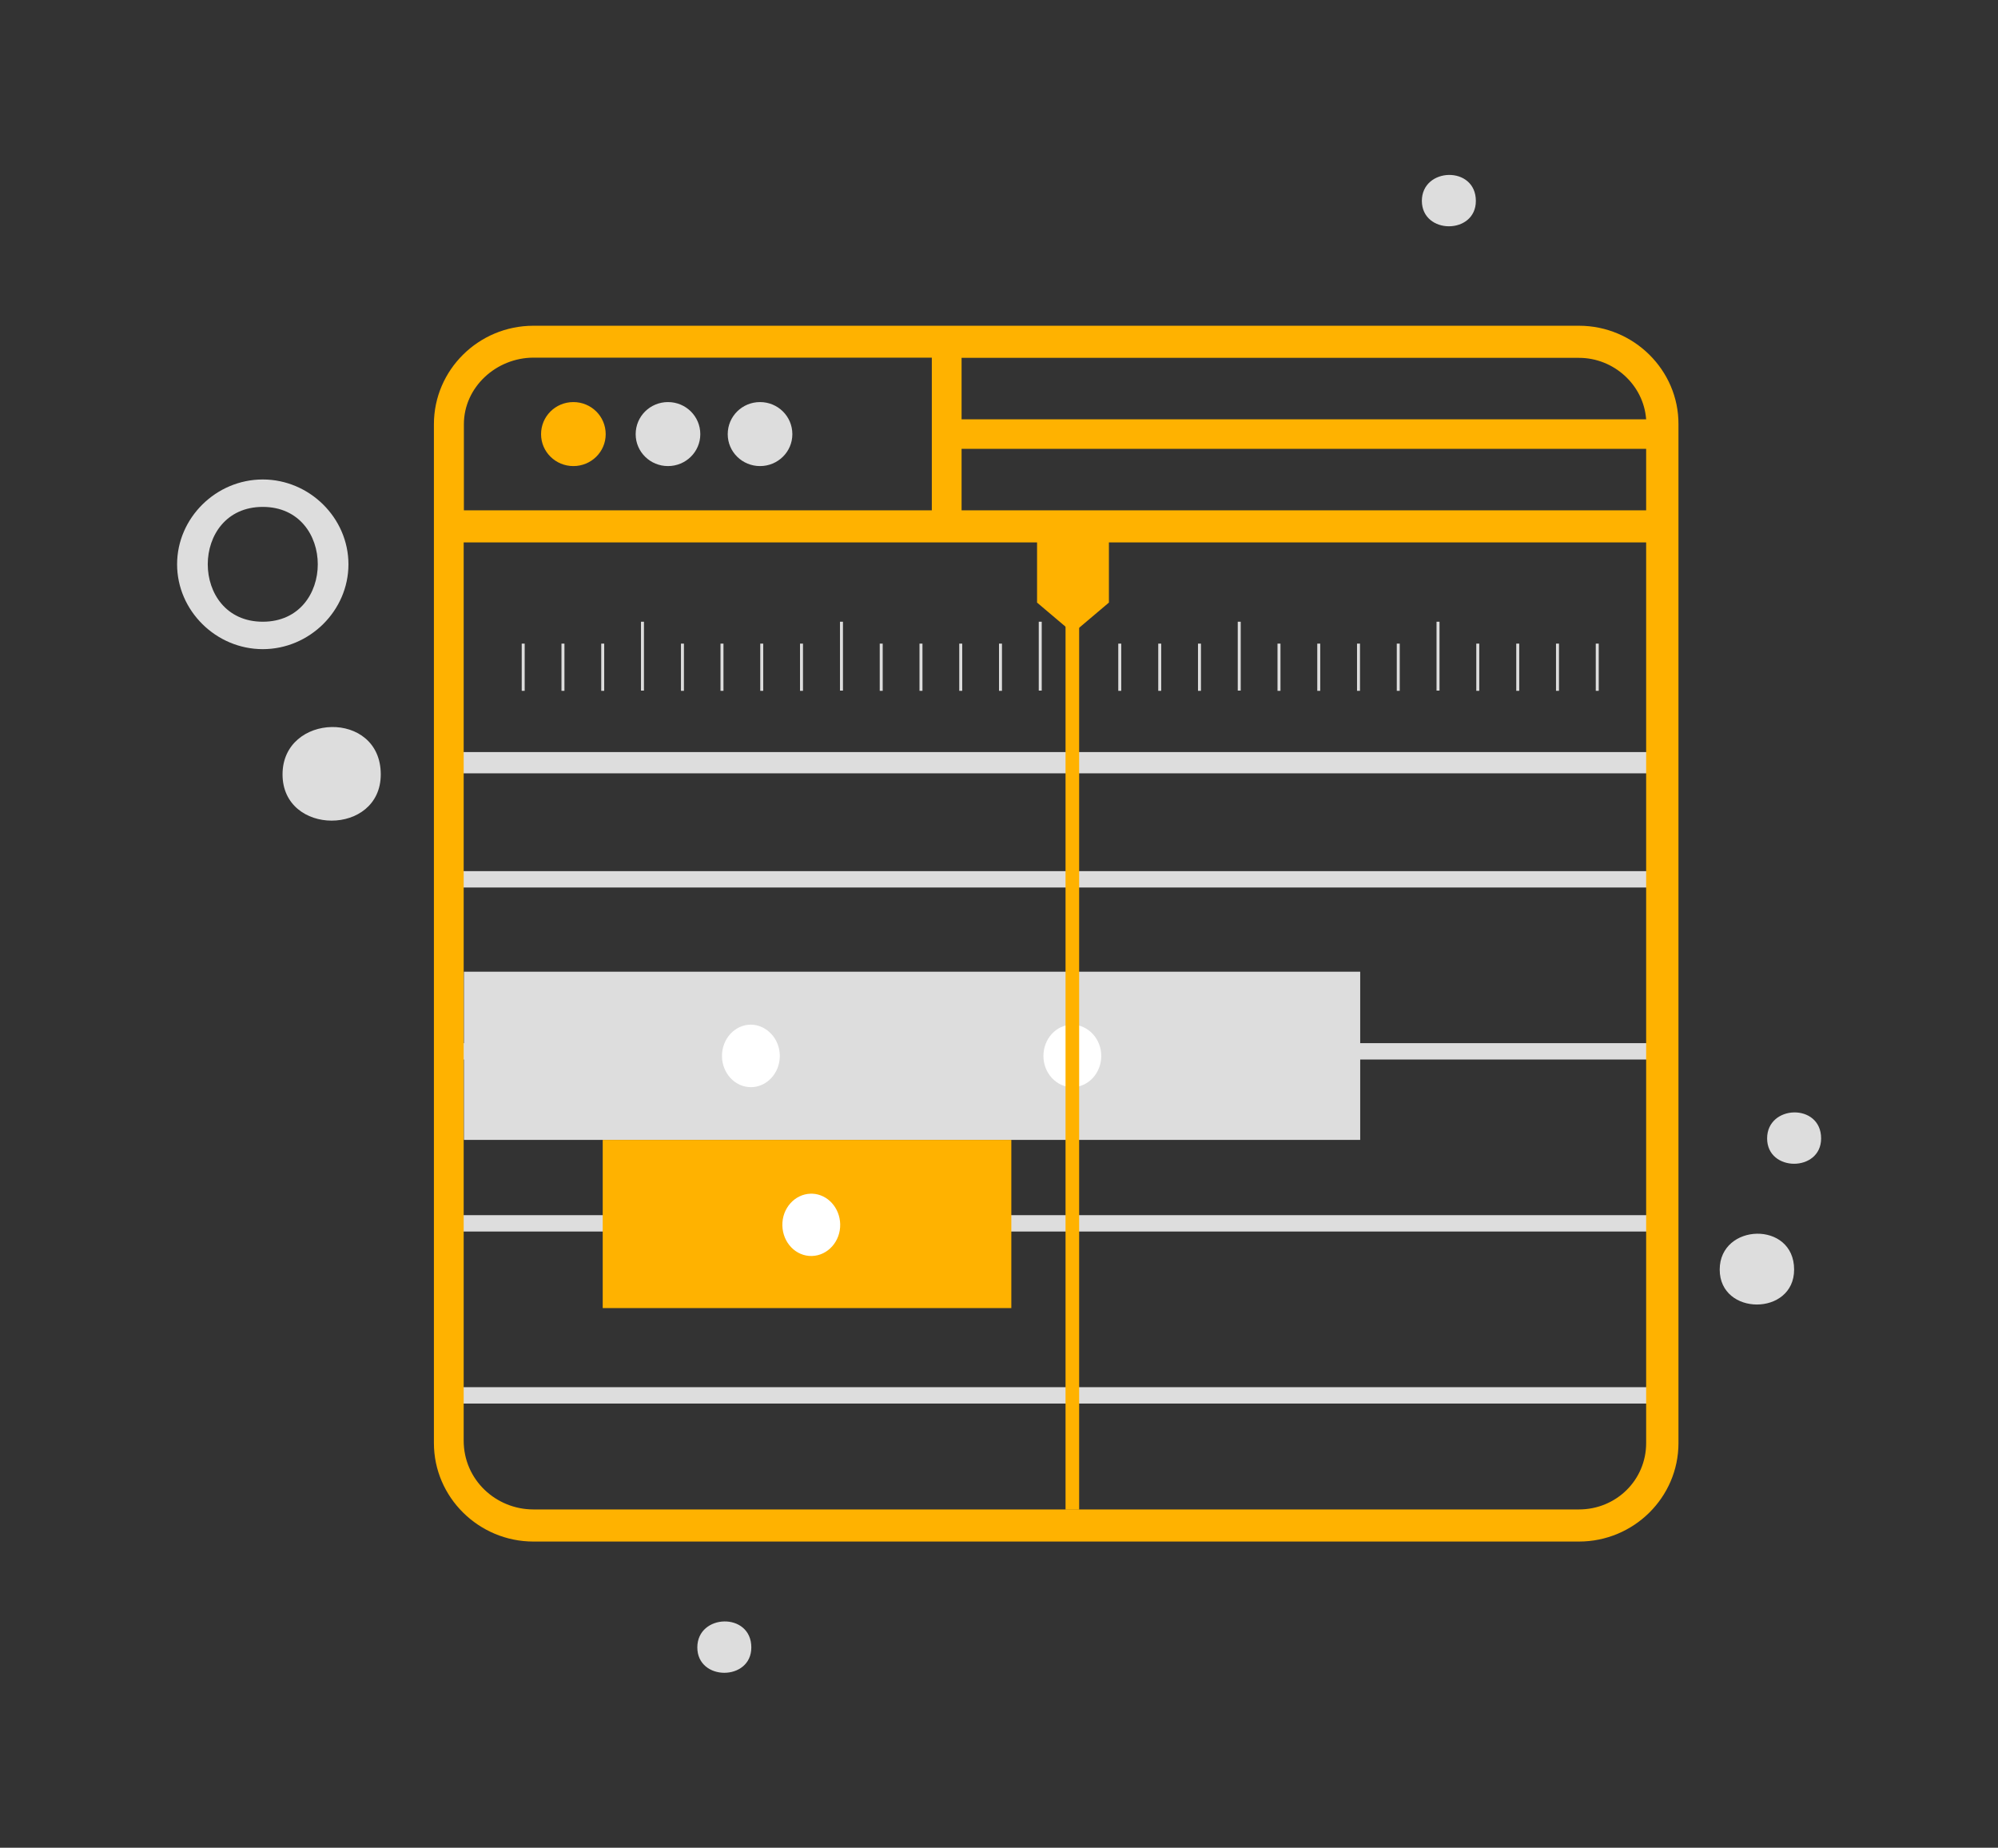 <?xml version="1.0" encoding="utf-8"?>
<!-- Generator: Adobe Illustrator 28.0.0, SVG Export Plug-In . SVG Version: 6.00 Build 0)  -->
<svg version="1.1" id="Layer_1" xmlns="http://www.w3.org/2000/svg" xmlns:xlink="http://www.w3.org/1999/xlink" x="0px" y="0px"
	 viewBox="0 0 93.98 86.9" style="enable-background:new 0 0 93.98 86.9;" xml:space="preserve">
<rect x="0" y="0" width="93.98" height="86.9" fill="#333333" stroke="none"/>
<style type="text/css">
	.st0{display:none;}
	.st1{display:inline;fill:#DDDDDD;}
	.st2{display:inline;}
	.st3{fill:#FFB200;}
	.st4{fill:#DDDDDD;}
	.st5{fill:#FFFFFF;}
	.st6{fill:none;stroke:#DDDDDD;stroke-miterlimit:10;}
	.st7{display:inline;fill:#FFB200;}
</style>
<g class="st0">
	<path class="st1" d="M57.5,22.83c2.8,0,5.14-2.31,5.14-5.08c0-2.77-2.34-5.08-5.14-5.08c-2.8,0-5.14,2.31-5.14,5.08
		C52.36,20.52,54.7,22.83,57.5,22.83z M57.5,15.56c2.8,0,2.8,4.39,0,4.39C54.7,19.95,54.7,15.56,57.5,15.56z"/>
	<path class="st1" d="M67.07,66.83c-1.87,0-1.87,2.89,0,2.89h10.28c1.87,0,1.87-2.89,0-2.89H67.07z"/>
	<path class="st1" d="M77.35,71.1H67.07c-1.87,0-1.87,2.89,0,2.89h10.28C79.22,73.99,79.22,71.1,77.35,71.1z"/>
	<path class="st1" d="M10.18,59.79h4.2c1.87,0,1.87-2.89,0-2.89h-4.2C8.2,56.91,8.2,59.79,10.18,59.79z"/>
	<path class="st1" d="M15.79,62.68c0-0.81-0.7-1.5-1.52-1.5h-4.2c-1.87,0-1.87,2.89,0,2.89h4.2C15.09,64.07,15.79,63.49,15.79,62.68
		z"/>
	<path class="st1" d="M21.03,17.78c0-2.31-3.5-2.19-3.5,0C17.53,19.97,21.03,19.97,21.03,17.78C21.03,17.31,21.03,18.24,21.03,17.78
		z"/>
	<path class="st1" d="M14.81,15.16c0-3.63-5.51-3.45-5.51,0C9.3,18.62,14.81,18.62,14.81,15.16C14.81,14.44,14.81,15.89,14.81,15.16
		z"/>
	<path class="st1" d="M11.82,72.75c0-2.31-3.5-2.19-3.5,0C8.32,74.95,11.82,74.95,11.82,72.75C11.82,72.29,11.82,73.21,11.82,72.75z
		"/>
	<g class="st2">
		<path class="st3" d="M8.93,48.2c0.16,0.31,0.47,0.63,0.78,0.7l9.84,3.36c0.16,0.08,0.31,0.08,0.47,0.08
			c0.63,0,1.17-0.39,1.33-0.94l7.74-22.66l0.55,0.16c1.95,0.7,4.14,0.55,6.02-0.31l0.94-0.47c1.17-0.55,2.58-0.63,3.75-0.23
			l18.05,6.25c-0.16,0.7-0.55,1.64-1.25,2.11c-0.78,0.55-1.95,0.55-3.44,0l-8.05-2.73c-0.39-0.16-0.78-0.08-1.17,0.08
			c-0.31,0.16-0.63,0.55-0.7,0.86c0,0.08-1.17,4.22-4.69,6.17c-2.27,1.17-5,1.25-8.28,0.16c-0.78-0.23-1.56,0.16-1.8,0.86
			c-0.23,0.78,0.16,1.56,0.86,1.8c1.88,0.63,3.67,0.94,5.31,0.94c1.88,0,3.67-0.39,5.23-1.25c3.2-1.72,4.84-4.69,5.55-6.48
			l6.72,2.27c2.42,0.86,4.38,0.7,5.94-0.39c2.42-1.72,2.66-5,2.66-5.39c0-0.63-0.39-1.17-0.94-1.41L41.2,25.07
			c-1.95-0.7-4.14-0.55-5.94,0.39l-0.94,0.47c-1.17,0.55-2.58,0.63-3.83,0.23l-1.56-0.55c-0.08-0.08-0.16-0.08-0.31-0.16l-9.84-3.36
			c-0.78-0.23-1.56,0.16-1.8,0.86L8.69,47.03C8.77,47.5,8.77,47.89,8.93,48.2z M19.4,25.31l7.11,2.42l-7.34,21.33l-7.11-2.42
			L19.4,25.31z M17.68,46.01c-0.23,0.7-1.02,1.09-1.72,0.86c-0.7-0.23-1.09-1.02-0.86-1.72c0.23-0.7,1.02-1.09,1.72-0.86
			C17.52,44.6,17.91,45.31,17.68,46.01z M27.6,52.81l6.8-3.36c0.7-0.31,1.02-1.17,0.63-1.88c-0.31-0.7-1.17-1.02-1.88-0.63
			l-6.8,3.36c-2.19,1.09-3.13,3.75-2.03,5.94c0.31,0.63,0.78,1.17,1.33,1.64c-1.02,1.33-1.25,3.13-0.47,4.69
			c0.55,1.09,1.41,1.88,2.58,2.27c0.47,0.16,0.94,0.23,1.41,0.23c0,0.7,0.16,1.41,0.47,2.03c0.78,1.56,2.34,2.5,3.98,2.5
			c0.63,0,1.33-0.16,1.95-0.47l1.02-0.47c0.08,0.55,0.16,1.02,0.39,1.56c0.78,1.56,2.34,2.5,3.98,2.5c0.63,0,1.33-0.16,1.95-0.47
			l17.89-8.75c3.98-1.95,7.66-4.45,10.94-7.42l3.98-3.67l9.14-4.45c0.7-0.31,1.02-1.17,0.63-1.88L74.33,23.27
			c-0.16-0.31-0.47-0.63-0.78-0.7c-0.39-0.16-0.78-0.08-1.09,0.08l-9.38,4.53c-0.7,0.31-1.02,1.17-0.63,1.88l10.7,21.88l-3.36,3.13
			c-3.05,2.81-6.48,5.16-10.24,6.95l-17.89,8.75c-0.78,0.39-1.72,0.08-2.11-0.7c-0.39-0.78-0.08-1.72,0.7-2.11l10-4.92
			c0.7-0.31,1.02-1.17,0.63-1.88c-0.31-0.7-1.17-1.02-1.88-0.63l-10,4.92l0,0l-4.69,2.27c-0.78,0.39-1.72,0.08-2.11-0.7
			c-0.16-0.39-0.23-0.78-0.08-1.17c0.16-0.39,0.39-0.7,0.78-0.94l3.75-1.8l0,0l10.63-5.23c0.7-0.31,1.02-1.17,0.63-1.88
			c-0.31-0.7-1.17-1.02-1.88-0.63l-10.63,5.23l0,0l-3.75,1.8l0,0l-1.8,0.86c-0.39,0.16-0.78,0.23-1.17,0.08
			c-0.39-0.16-0.7-0.39-0.94-0.78c-0.39-0.78-0.08-1.72,0.7-2.11l1.8-0.86l0,0l0,0l4.61-2.27l0,0l8.28-4.06
			c0.7-0.31,1.02-1.17,0.63-1.88c-0.31-0.7-1.17-1.02-1.88-0.63l-8.28,4.06l0,0l-3.28,1.64l-1.33,0.63
			c-0.78,0.39-1.72,0.08-2.11-0.7C26.43,54.14,26.82,53.2,27.6,52.81z M72.37,25.54l9.92,20.24l-6.8,3.28l-9.92-20.24L72.37,25.54z
			 M76.59,45.93c-0.31-0.7-0.08-1.48,0.63-1.8c0.7-0.31,1.48-0.08,1.8,0.63c0.31,0.7,0.08,1.48-0.63,1.8
			C77.76,46.87,76.9,46.56,76.59,45.93z"/>
	</g>
	<path class="st1" d="M83.32,19.98c0-3.63-5.51-3.45-5.51,0C77.8,23.43,83.32,23.43,83.32,19.98
		C83.32,19.26,83.32,20.71,83.32,19.98z"/>
</g>
<g>
	<path class="st4" d="M35.75,18.91c0.84,0,1.52,0.67,1.52,1.51c0,0.83-0.68,1.5-1.52,1.5c-0.84,0-1.52-0.67-1.52-1.5
		C34.23,19.58,34.91,18.91,35.75,18.91z"/>
	<path class="st4" d="M31.42,18.91c0.84,0,1.52,0.67,1.52,1.51c0,0.83-0.68,1.5-1.52,1.5c-0.84,0-1.52-0.67-1.52-1.5
		C29.9,19.58,30.58,18.91,31.42,18.91z"/>
	<path class="st3" d="M26.97,18.91c0.84,0,1.52,0.67,1.52,1.51c0,0.83-0.68,1.5-1.52,1.5c-0.84,0-1.52-0.67-1.52-1.5
		C25.45,19.58,26.13,18.91,26.97,18.91z"/>
	<g>
		<path class="st4" d="M78.18,49.83H21.36v-8.86h56.82V49.83z M21.78,49.06h55.99v-7.32H21.78V49.06z"/>
	</g>
	<g>
		<path class="st4" d="M78.18,66.01H21.36v-8.86h56.82V66.01z M21.78,65.24h55.99v-7.32H21.78V65.24z"/>
	</g>
	<rect x="30.15" y="29.24" class="st4" width="0.14" height="3.24"/>
	<rect x="24.54" y="30.27" class="st4" width="0.14" height="2.22"/>
	<rect x="26.41" y="30.27" class="st4" width="0.14" height="2.22"/>
	<rect x="28.28" y="30.27" class="st4" width="0.14" height="2.22"/>
	<rect x="39.51" y="29.24" class="st4" width="0.14" height="3.24"/>
	<rect x="32.03" y="30.27" class="st4" width="0.14" height="2.22"/>
	<rect x="33.89" y="30.27" class="st4" width="0.14" height="2.22"/>
	<rect x="35.76" y="30.27" class="st4" width="0.14" height="2.22"/>
	<rect x="37.63" y="30.27" class="st4" width="0.14" height="2.22"/>
	<rect x="48.86" y="29.24" class="st4" width="0.14" height="3.24"/>
	<rect x="41.38" y="30.27" class="st4" width="0.14" height="2.22"/>
	<rect x="43.25" y="30.27" class="st4" width="0.14" height="2.22"/>
	<rect x="45.12" y="30.27" class="st4" width="0.14" height="2.22"/>
	<rect x="46.99" y="30.27" class="st4" width="0.14" height="2.22"/>
	<rect x="58.22" y="29.24" class="st4" width="0.14" height="3.24"/>
	<rect x="52.6" y="30.27" class="st4" width="0.14" height="2.22"/>
	<rect x="54.48" y="30.27" class="st4" width="0.14" height="2.22"/>
	<rect x="56.35" y="30.27" class="st4" width="0.14" height="2.22"/>
	<rect x="67.57" y="29.24" class="st4" width="0.14" height="3.24"/>
	<rect x="60.09" y="30.27" class="st4" width="0.14" height="2.22"/>
	<rect x="61.96" y="30.27" class="st4" width="0.14" height="2.22"/>
	<rect x="63.83" y="30.27" class="st4" width="0.14" height="2.22"/>
	<rect x="65.7" y="30.27" class="st4" width="0.14" height="2.22"/>
	<rect x="69.44" y="30.27" class="st4" width="0.14" height="2.22"/>
	<rect x="71.32" y="30.27" class="st4" width="0.14" height="2.22"/>
	<rect x="73.19" y="30.27" class="st4" width="0.14" height="2.22"/>
	<rect x="75.06" y="30.27" class="st4" width="0.14" height="2.22"/>
	<rect x="21.82" y="45.7" class="st4" width="42.16" height="7.91"/>
	<rect x="28.35" y="53.61" class="st3" width="19.22" height="7.91"/>
	<path class="st5" d="M36.68,49.66c0,0.81-0.61,1.47-1.36,1.47c-0.75,0-1.36-0.66-1.36-1.47c0-0.81,0.61-1.47,1.36-1.47l0,0
		C36.07,48.2,36.68,48.86,36.68,49.66z"/>
	<path class="st5" d="M51.8,49.66c0,0.81-0.61,1.47-1.36,1.47c-0.75,0-1.36-0.66-1.36-1.47c0-0.81,0.61-1.47,1.36-1.47l0,0
		C51.19,48.2,51.8,48.86,51.8,49.66z"/>
	<path class="st5" d="M39.52,57.57c0.02,0.81-0.58,1.48-1.33,1.5c-0.75,0.02-1.37-0.62-1.39-1.43c-0.02-0.81,0.58-1.48,1.33-1.5
		c0.03,0,0.05,0,0.08,0C38.93,56.17,39.5,56.8,39.52,57.57z"/>
	<path class="st4" d="M12.36,30.53c2.2,0,4.03-1.81,4.03-3.99c0-2.18-1.83-3.99-4.03-3.99c-2.2,0-4.03,1.81-4.03,3.99
		C8.33,28.72,10.16,30.53,12.36,30.53z M12.36,23.84c3.45,0,3.45,5.4,0,5.4C8.91,29.24,8.91,23.84,12.36,23.84z"/>
	<path class="st4" d="M17.91,36.42c0-3.05-4.62-2.89-4.62,0C13.29,39.32,17.91,39.32,17.91,36.42
		C17.91,35.81,17.91,37.03,17.91,36.42z"/>
	<path class="st4" d="M84.39,59.71c0-2.31-3.5-2.19-3.5,0C80.89,61.9,84.39,61.9,84.39,59.71C84.39,59.25,84.39,60.17,84.39,59.71z"
		/>
	<path class="st4" d="M85.66,53.54c0-1.67-2.54-1.59-2.54,0C83.12,55.13,85.66,55.13,85.66,53.54
		C85.66,53.2,85.66,53.87,85.66,53.54z"/>
	<path class="st4" d="M35.34,77.48c0-1.67-2.54-1.59-2.54,0C32.8,79.07,35.34,79.07,35.34,77.48
		C35.34,77.15,35.34,77.82,35.34,77.48z"/>
	<path class="st4" d="M69.42,9.45c0-1.67-2.54-1.59-2.54,0C66.89,11.04,69.42,11.04,69.42,9.45C69.42,9.12,69.42,9.79,69.42,9.45z"
		/>
	<line class="st6" x1="21.36" y1="35.87" x2="78.37" y2="35.87"/>
	<polygon class="st3" points="52.16,24.62 52.16,28.34 50.47,29.77 48.78,28.34 48.78,24.62 	"/>
	<rect x="50.12" y="28.35" class="st3" width="0.64" height="42.65"/>
	<path class="st3" d="M74.27,15.32H25.09c-2.58,0-4.68,2.08-4.68,4.63v47.92c0,2.55,2.11,4.63,4.68,4.63h49.18
		c2.58,0,4.68-2.08,4.68-4.63V19.95C78.96,17.41,76.85,15.32,74.27,15.32z M21.82,19.95c0-1.74,1.52-3.13,3.28-3.13h18.73V24H21.82
		V19.95z M77.43,67.87c0,1.74-1.41,3.12-3.16,3.12H25.09c-1.76,0-3.28-1.39-3.28-3.24V25.51h55.62V67.87z M77.43,24h-32.2v-2.89
		h32.2V24z M45.23,19.72v-2.89h29.04c1.64,0,3.04,1.27,3.16,2.89H45.23z"/>
</g>
<g id="_x39_6_x2C__Friends_x2C__People_x2C__Social_Media_x2C__Team" class="st0">
	<g class="st2">
		<g>
			<path class="st4" d="M37.82,9.01c0.66,0,1.2,0.53,1.2,1.18c0,0.65-0.54,1.18-1.2,1.18s-1.2-0.53-1.2-1.18
				C36.62,9.54,37.15,9.01,37.82,9.01z"/>
			<path class="st4" d="M80.23,7.3c0.66,0,1.2,0.53,1.2,1.18c0,0.65-0.54,1.18-1.2,1.18c-0.66,0-1.2-0.53-1.2-1.18
				C79.04,7.83,79.57,7.3,80.23,7.3z"/>
			<path class="st4" d="M79.44,41.09c0.66,0,1.2,0.53,1.2,1.18c0,0.65-0.54,1.18-1.2,1.18c-0.66,0-1.2-0.53-1.2-1.18
				C78.24,41.61,78.78,41.09,79.44,41.09z"/>
			<path class="st4" d="M71.99,75.53c0.66,0,1.2,0.53,1.2,1.18c0,0.65-0.54,1.18-1.2,1.18c-0.66,0-1.2-0.53-1.2-1.18
				C70.79,76.05,71.33,75.53,71.99,75.53z"/>
			<path class="st4" d="M41.14,72.24c0.66,0,1.2,0.53,1.2,1.18c0,0.65-0.54,1.18-1.2,1.18c-0.66,0-1.2-0.53-1.2-1.18
				C39.94,72.77,40.48,72.24,41.14,72.24z"/>
			<path class="st4" d="M12.15,42.66c0.66,0,1.2,0.53,1.2,1.18c0,0.65-0.54,1.18-1.2,1.18c-0.66,0-1.2-0.53-1.2-1.18
				C10.95,43.19,11.49,42.66,12.15,42.66z"/>
			<path class="st3" d="M79.3,59.88c0-6.31-5.19-11.57-11.7-11.57c-3.99,0-7.45,1.97-9.57,4.99c-0.8-5.65-5.59-9.86-11.57-9.86
				c-5.98,0-10.77,4.34-11.57,9.86c-2.13-3.02-5.59-4.99-9.57-4.99c-6.38,0-11.7,5.13-11.7,11.57c0,2.5,0.8,4.73,2.13,6.57
				c0,0,0,0.13,0.13,0.13c2.13,2.89,5.59,4.86,9.44,4.86c5.85,0,10.77-4.34,11.57-9.86c2.13,3.02,5.72,4.99,9.57,4.99
				s7.45-1.97,9.57-4.99c0.8,5.65,5.72,9.86,11.57,9.86c3.86,0,7.31-1.97,9.44-4.86c0,0,0,0,0.13-0.13
				C78.5,64.61,79.3,62.38,79.3,59.88z M46.59,45.16c5.45,0,9.97,4.47,9.97,9.86c0,1.71-0.4,3.29-1.2,4.73
				c-1.46-1.71-3.32-2.89-5.45-3.42c1.06-0.92,1.73-2.23,1.73-3.68c0-2.76-2.26-4.99-5.05-4.99c-2.79,0-5.05,2.23-5.05,4.99
				c0,1.45,0.67,2.89,1.73,3.68c-2.13,0.66-3.99,1.84-5.45,3.42c-0.8-1.45-1.2-3.02-1.2-4.73C36.62,49.5,41.14,45.16,46.59,45.16z
				 M43.27,52.52c0-1.84,1.46-3.29,3.32-3.29c1.86,0,3.32,1.45,3.32,3.29c0,1.84-1.46,3.29-3.32,3.29
				C44.73,55.81,43.27,54.36,43.27,52.52z M17.74,66.06c1.86-2.37,4.79-3.68,7.85-3.68c3.06,0,5.85,1.31,7.85,3.68
				C29.17,70.93,21.73,70.93,17.74,66.06z M22.13,57.38c0-1.84,1.46-3.29,3.32-3.29s3.32,1.45,3.32,3.29c0,1.84-1.46,3.29-3.32,3.29
				S22.13,59.23,22.13,57.38z M34.23,64.61c-1.46-1.71-3.32-2.89-5.45-3.42c1.06-0.92,1.73-2.23,1.73-3.68
				c0-2.76-2.26-4.99-5.05-4.99c-2.79,0-4.92,2.23-4.92,4.99c0,1.45,0.66,2.89,1.73,3.68c-2.13,0.66-3.99,1.84-5.45,3.42
				c-0.8-1.45-1.2-3.02-1.2-4.73c0-5.39,4.52-9.86,9.97-9.86c5.45,0,9.97,4.47,9.97,9.86C35.42,61.59,35.02,63.17,34.23,64.61z
				 M38.75,61.07c1.86-2.37,4.79-3.68,7.85-3.68c3.06,0,5.85,1.31,7.84,3.68C50.31,66.06,42.74,66.06,38.75,61.07z M67.73,50.02
				c5.45,0,9.97,4.47,9.97,9.86c0,1.71-0.4,3.29-1.2,4.73c-1.46-1.71-3.32-2.89-5.45-3.42c1.06-0.92,1.73-2.23,1.73-3.68
				c0-2.76-2.26-4.99-5.05-4.99c-2.79,0-5.05,2.23-5.05,4.99c0,1.45,0.66,2.89,1.73,3.68c-2.13,0.66-3.99,1.84-5.45,3.42
				c-0.8-1.45-1.2-3.02-1.2-4.73C57.76,54.49,62.15,50.02,67.73,50.02z M64.41,57.38c0-1.84,1.46-3.29,3.32-3.29
				c1.86,0,3.32,1.45,3.32,3.29c0,1.84-1.46,3.29-3.32,3.29C65.87,60.67,64.41,59.23,64.41,57.38z M59.89,66.06
				c1.86-2.37,4.79-3.68,7.85-3.68c3.06,0,5.85,1.31,7.84,3.68C71.46,70.93,63.88,70.93,59.89,66.06z"/>
			<path class="st3" d="M76.91,14.66H46.19c-3.46,0-6.25,2.76-6.25,6.18c0,1.84,0.8,3.42,1.99,4.47H24.52
				c-3.86,0-7.05,3.15-7.05,6.97v11.96c0,0.66,0.8,1.05,1.33,0.66l8.51-5.65h43.75c3.86,0,7.05-3.15,7.05-6.97
				c0-2.1-0.93-4.07-2.53-5.39h6.65c0.4,0,0.8-0.4,0.8-0.79v-5.39C83.16,17.43,80.37,14.66,76.91,14.66z M76.51,32.41
				c0,2.89-2.39,5.39-5.45,5.39H27.04c-0.13,0-0.27,0-0.4,0.13l-7.45,4.86V32.41c0-2.89,2.39-5.39,5.45-5.39c0.13,0,44.94,0,46.54,0
				C74.12,27.02,76.51,29.39,76.51,32.41z M81.43,25.44c-2.13,0-33.24,0-35.37,0c-2.53,0-4.52-1.97-4.52-4.47
				c0-2.5,1.99-4.47,4.52-4.47h30.85c2.53,0,4.52,1.97,4.52,4.47V25.44z"/>
			<path class="st4" d="M21.59,20.45c3.19,0,5.85-2.63,5.85-5.78c0-3.15-2.66-5.78-5.85-5.78c-3.19,0-5.85,2.63-5.85,5.78
				C15.74,17.82,18.4,20.45,21.59,20.45z M21.59,10.59c2.26,0,4.12,1.84,4.12,4.07c0,2.23-1.86,4.08-4.12,4.08s-4.12-1.84-4.12-4.08
				C17.47,12.43,19.33,10.59,21.59,10.59z"/>
			<path class="st4" d="M53.24,71.45c-2.26,0-4.12,1.84-4.12,4.08c0,2.23,1.86,4.07,4.12,4.07c2.26,0,4.12-1.84,4.12-4.07
				C57.36,73.29,55.5,71.45,53.24,71.45z M53.24,78.02c-1.33,0-2.53-1.05-2.53-2.5c0-1.45,1.06-2.5,2.53-2.5
				c1.46,0,2.53,1.05,2.53,2.5C55.77,76.97,54.57,78.02,53.24,78.02z"/>
		</g>
	</g>
</g>
<g class="st0">
	<g class="st2">
		<path class="st3" d="M57.44,70.51H47V60.18c7-0.64,12.5-6.53,12.5-13.7c0-0.7-0.57-1.26-1.26-1.26s-1.26,0.56-1.26,1.26
			c0,6.2-5.04,11.24-11.24,11.24S34.5,52.68,34.5,46.48c0-0.7-0.57-1.26-1.26-1.26s-1.26,0.56-1.26,1.26c0,7.16,5.5,13.06,12.5,13.7
			v10.33H34.03c-0.7,0-1.26,0.56-1.26,1.26s0.57,1.26,1.26,1.26h23.41c0.7,0,1.26-0.56,1.26-1.26S58.14,70.51,57.44,70.51z"/>
		<path class="st3" d="M45.74,23.69c-4.5,0-8.15,3.66-8.15,8.15v13.99c0,4.5,3.66,8.15,8.15,8.15s8.15-3.66,8.15-8.15V31.84
			C53.89,27.34,50.23,23.69,45.74,23.69z M45.74,51.47c-3.1,0-5.63-2.53-5.63-5.63V31.84c0-3.11,2.53-5.63,5.63-5.63
			c3.1,0,5.63,2.53,5.63,5.63v0.47H48.3c-0.7,0-1.26,0.56-1.26,1.26c0,0.7,0.57,1.26,1.26,1.26h3.07v2.73H48.3
			c-0.7,0-1.26,0.56-1.26,1.26c0,0.7,0.57,1.26,1.26,1.26h3.07v2.73H48.3c-0.7,0-1.26,0.56-1.26,1.26c0,0.7,0.57,1.26,1.26,1.26
			h3.07v0.49C51.37,48.94,48.84,51.47,45.74,51.47z"/>
		<g>
			<path class="st4" d="M46.06,13.87c-0.7,0-1.26,0.56-1.26,1.26v5.47c0,0.7,0.57,1.26,1.26,1.26c0.7,0,1.26-0.56,1.26-1.26v-5.47
				C47.32,14.44,46.76,13.87,46.06,13.87z"/>
			<path class="st4" d="M37.07,15.98c-0.51-0.47-1.31-0.44-1.78,0.08c-0.47,0.51-0.44,1.31,0.08,1.78l4.03,3.7
				c0.24,0.22,0.55,0.33,0.85,0.33c0.34,0,0.68-0.14,0.93-0.41c0.47-0.51,0.44-1.31-0.08-1.78L37.07,15.98z"/>
			<path class="st4" d="M57.15,16.05c-0.47-0.51-1.27-0.55-1.78-0.08l-4.03,3.7c-0.51,0.47-0.55,1.27-0.08,1.78
				c0.25,0.27,0.59,0.41,0.93,0.41c0.31,0,0.61-0.11,0.85-0.33l4.03-3.7C57.59,17.36,57.62,16.56,57.15,16.05z"/>
		</g>
		<path class="st3" d="M43.78,30.21"/>
		<path class="st4" d="M26.91,30.2c2.2,0,4.03-1.81,4.03-3.99c0-2.18-1.83-3.99-4.03-3.99c-2.2,0-4.03,1.81-4.03,3.99
			C22.88,28.38,24.71,30.2,26.91,30.2z M26.91,23.51c3.45,0,3.45,5.4,0,5.4C23.46,28.91,23.46,23.51,26.91,23.51z"/>
		<path class="st4" d="M24.91,37.71c0-3.05-4.62-2.89-4.62,0C20.29,40.6,24.91,40.6,24.91,37.71C24.91,37.1,24.91,38.32,24.91,37.71
			z"/>
		<path class="st4" d="M73.7,63.84c0-3.63-5.51-3.45-5.51,0C68.18,67.3,73.7,67.3,73.7,63.84C73.7,63.12,73.7,64.57,73.7,63.84z"/>
		<path class="st4" d="M68.18,55.68c0-2.31-3.5-2.19-3.5,0C64.68,57.87,68.18,57.87,68.18,55.68
			C68.18,55.22,68.18,56.14,68.18,55.68z"/>
	</g>
</g>
<g class="st0">
	<path class="st7" d="M39.34,22.62H26.46c-0.69,0-1.24,0.56-1.24,1.25v4.08c-0.01,0.69,0.55,1.25,1.24,1.25h12.88
		c0.69,0,1.25-0.56,1.25-1.25v-4.08C40.59,23.17,40.03,22.62,39.34,22.62z M39.06,27.68H26.73v-3.54h12.33V27.68z"/>
	<path class="st7" d="M48.11,22.63h-4.29c-0.82,0-1.49,0.67-1.49,1.49v3.59c-0.01,0.82,0.67,1.49,1.49,1.49h4.29
		c0.82,0,1.49-0.67,1.49-1.49v-3.59C49.6,23.3,48.93,22.63,48.11,22.63z M48.08,27.68l-4.23,0.03l-0.03-3.57l4.26-0.03V27.68z"/>
	<path class="st7" d="M25.21,33.34c0-0.42,0.34-0.76,0.76-0.76h6.92c0.42,0,0.76,0.34,0.76,0.76s-0.34,0.76-0.76,0.76h-6.92
		C25.55,34.09,25.21,33.75,25.21,33.34z"/>
	<path class="st7" d="M25.21,37.87c0-0.42,0.34-0.76,0.76-0.76h22.86c0.42,0,0.76,0.34,0.76,0.76c0,0.42-0.34,0.76-0.76,0.76H25.97
		C25.55,38.63,25.21,38.29,25.21,37.87z"/>
	<path class="st7" d="M25.21,42.39c0-0.42,0.34-0.76,0.76-0.76h22.86c0.42,0,0.76,0.34,0.76,0.76c0,0.42-0.34,0.76-0.76,0.76H25.97
		C25.55,43.15,25.21,42.81,25.21,42.39z"/>
	<path class="st7" d="M25.21,46.93c0-0.42,0.34-0.76,0.76-0.76h22.86c0.42,0,0.76,0.34,0.76,0.76s-0.34,0.76-0.76,0.76H25.97
		C25.55,47.68,25.21,47.35,25.21,46.93z"/>
	<path class="st7" d="M25.21,51.45c0-0.42,0.34-0.76,0.76-0.76h22.86c0.42,0,0.76,0.34,0.76,0.76c0,0.42-0.34,0.76-0.76,0.76H25.97
		C25.55,52.21,25.21,51.87,25.21,51.45z"/>
	<path class="st7" d="M25.21,55.99c0-0.42,0.34-0.76,0.76-0.76h22.86c0.42,0,0.76,0.34,0.76,0.76s-0.34,0.76-0.76,0.76H25.97
		C25.55,56.74,25.21,56.4,25.21,55.99z"/>
	<path class="st7" d="M20.23,33.92v1.52v1.61v1.51v19.6c0,3.43,2.79,6.22,6.22,6.22h33.38c1.7,0,3.25-0.6,4.48-1.61
		c1.56-1.29,2.56-3.24,2.56-5.43v-7.36c0-0.42-0.34-0.76-0.76-0.76H54.31V38.56v-1.52v-1.61v-1.5V19.41c0-0.96-0.78-1.74-1.74-1.74
		H21.96c-0.96,0-1.74,0.78-1.74,1.74V33.92z M54.31,50.74L54.31,50.74h11.04v6.6c0,3.07-2.52,5.54-5.56,5.51
		c-3.02-0.02-5.48-2.48-5.48-5.51V50.74z M21.75,19.41c0-0.12,0.09-0.21,0.21-0.21h30.62c0.12,0,0.21,0.09,0.21,0.21v37.94
		c-0.01,2.11,1.02,4.19,2.67,5.51h-29c-2.59,0-4.7-2.11-4.7-4.7C21.75,48.93,21.74,28.47,21.75,19.41z"/>
	<g class="st2">
		<polygon class="st4" points="59.48,33.93 54.31,33.93 54.31,35.43 58.76,35.43 58.01,37.04 54.31,37.04 54.31,38.56 57.3,38.56 		
			"/>
		<path class="st4" d="M80.08,73.69h-2.09V37.17c0-1.79-1.46-3.25-3.25-3.25h-7.41l-0.71,1.5h8.12v0.01c0.96,0,1.74,0.78,1.74,1.73
			v36.52h-1.61V37.79c0-0.42-0.34-0.76-0.76-0.76h-8.25l0.13-0.27l-0.84,1.79h8.2v35.13h-55.1V38.56h1.99v-1.51h-2.75
			c-0.42,0-0.76,0.34-0.76,0.76V73.7h-1.6V37.17c0-0.95,0.78-1.73,1.73-1.73h3.39v-1.52h-3.39c-1.79,0-3.25,1.46-3.25,3.25v36.52
			h-2.09c-0.42,0-0.76,0.34-0.76,0.76v1.24c0,2.37,1.93,4.3,4.29,4.3h61.49c2.37,0,4.29-1.93,4.29-4.3
			C80.77,75.01,81.14,73.73,80.08,73.69z M54.58,75.21c-0.11,0.49-0.55,0.87-1.09,0.87H38.1c-0.53,0-0.98-0.37-1.09-0.87H54.58z
			 M76.54,78.46H15.05c-1.74,0.01-2.97-1.58-2.78-3.26h23.22c0.12,1.34,1.24,2.39,2.61,2.39h15.38c1.37,0,2.48-1.05,2.61-2.39h23.22
			v0.49h0.01C79.31,77.22,78.06,78.46,76.54,78.46z"/>
	</g>
	<path class="st7" d="M77.52,16.24l-0.66-0.31c-0.01-0.46-0.2-0.92-0.54-1.24l0.75-1.6c0.84-1.71,0.04-3.95-1.71-4.72
		c-1.77-0.83-3.89-0.06-4.72,1.71l-0.75,1.6c-0.73-0.1-1.48,0.32-1.79,1l-5.18,11.09c-0.33,0.7-0.15,1.5,0.38,2.01l-3.81,8.15
		l-2.18,4.63c-0.08,0.2-0.65,1.29-0.63,1.47c-0.01,0.03-0.01,0.05-0.01,0.08l0.05,3.15l0.05,3.22c0.01,0.3,0.19,0.59,0.47,0.68
		c0.25,0.11,0.54,0.06,0.76-0.1l4.96-4c0.09-0.08,0.15-0.17,0.21-0.27c0.1-0.23,1.93-4.13,1.98-4.24l0.84-1.79l0.62-1.34h0.01
		l0.71-1.5l2.4-5.14c0.73,0.11,1.46-0.31,1.79-1l4.86-10.4c0.46,0.2,1.05,0.44,0.79,1.05l-4.04,8.63c-0.41,0.89,0.94,1.55,1.38,0.65
		l4.04-8.63C79.05,18.02,78.59,16.74,77.52,16.24z M58.26,44.9c-0.01-0.87-0.04-2.73-0.06-3.59c0.71,0.33,2.14,1,2.86,1.33
		L58.26,44.9z M62.12,41.46c-0.83-0.39-2.88-1.35-3.68-1.72l6.19-13.24l3.68,1.72C67.77,29.38,62.48,40.68,62.12,41.46z
		 M75.31,16.05c0,0-5.19,11.09-5.18,11.09c-0.06,0.12-0.2,0.17-0.32,0.12l-5.41-2.54c-0.12-0.06-0.17-0.2-0.12-0.32l5.18-11.09
		c0.06-0.11,0.12-0.13,0.22-0.14c0.03,0,0.07,0.01,0.1,0.02l5.41,2.54C75.32,15.79,75.37,15.92,75.31,16.05z M75.69,12.44l-0.7,1.51
		l-3.68-1.72l0.7-1.51C73.2,8.32,76.76,9.98,75.69,12.44z"/>
	<path class="st1" d="M52.05,12.76c0.66,0,1.2,0.53,1.2,1.18c0,0.65-0.54,1.18-1.2,1.18c-0.66,0-1.2-0.53-1.2-1.18
		C50.85,13.29,51.39,12.76,52.05,12.76z"/>
	<path class="st1" d="M59.63,6.91c-2.26,0-4.12,1.84-4.12,4.08c0,2.23,1.86,4.07,4.12,4.07c2.26,0,4.12-1.84,4.12-4.07
		C63.75,8.75,61.89,6.91,59.63,6.91z M59.63,13.48c-1.33,0-2.53-1.05-2.53-2.5c0-1.45,1.06-2.5,2.53-2.5c1.46,0,2.53,1.05,2.53,2.5
		C62.16,12.43,60.96,13.48,59.63,13.48z"/>
	<path class="st1" d="M85.32,67.62c0.66,0,1.2,0.53,1.2,1.18c0,0.65-0.54,1.18-1.2,1.18c-0.66,0-1.2-0.53-1.2-1.18
		C84.12,68.15,84.66,67.62,85.32,67.62z"/>
	<path class="st1" d="M82.93,60.41c1.32,0,2.39,1.06,2.39,2.36c0,1.31-1.07,2.37-2.39,2.37c-1.32,0-2.4-1.06-2.4-2.37
		C80.53,61.47,81.6,60.41,82.93,60.41z"/>
	<path class="st1" d="M8.67,53.31c0.66,0,1.2,0.53,1.2,1.18c0,0.65-0.54,1.18-1.2,1.18c-0.66,0-1.2-0.53-1.2-1.18
		C7.47,53.84,8.01,53.31,8.67,53.31z"/>
</g>
</svg>
